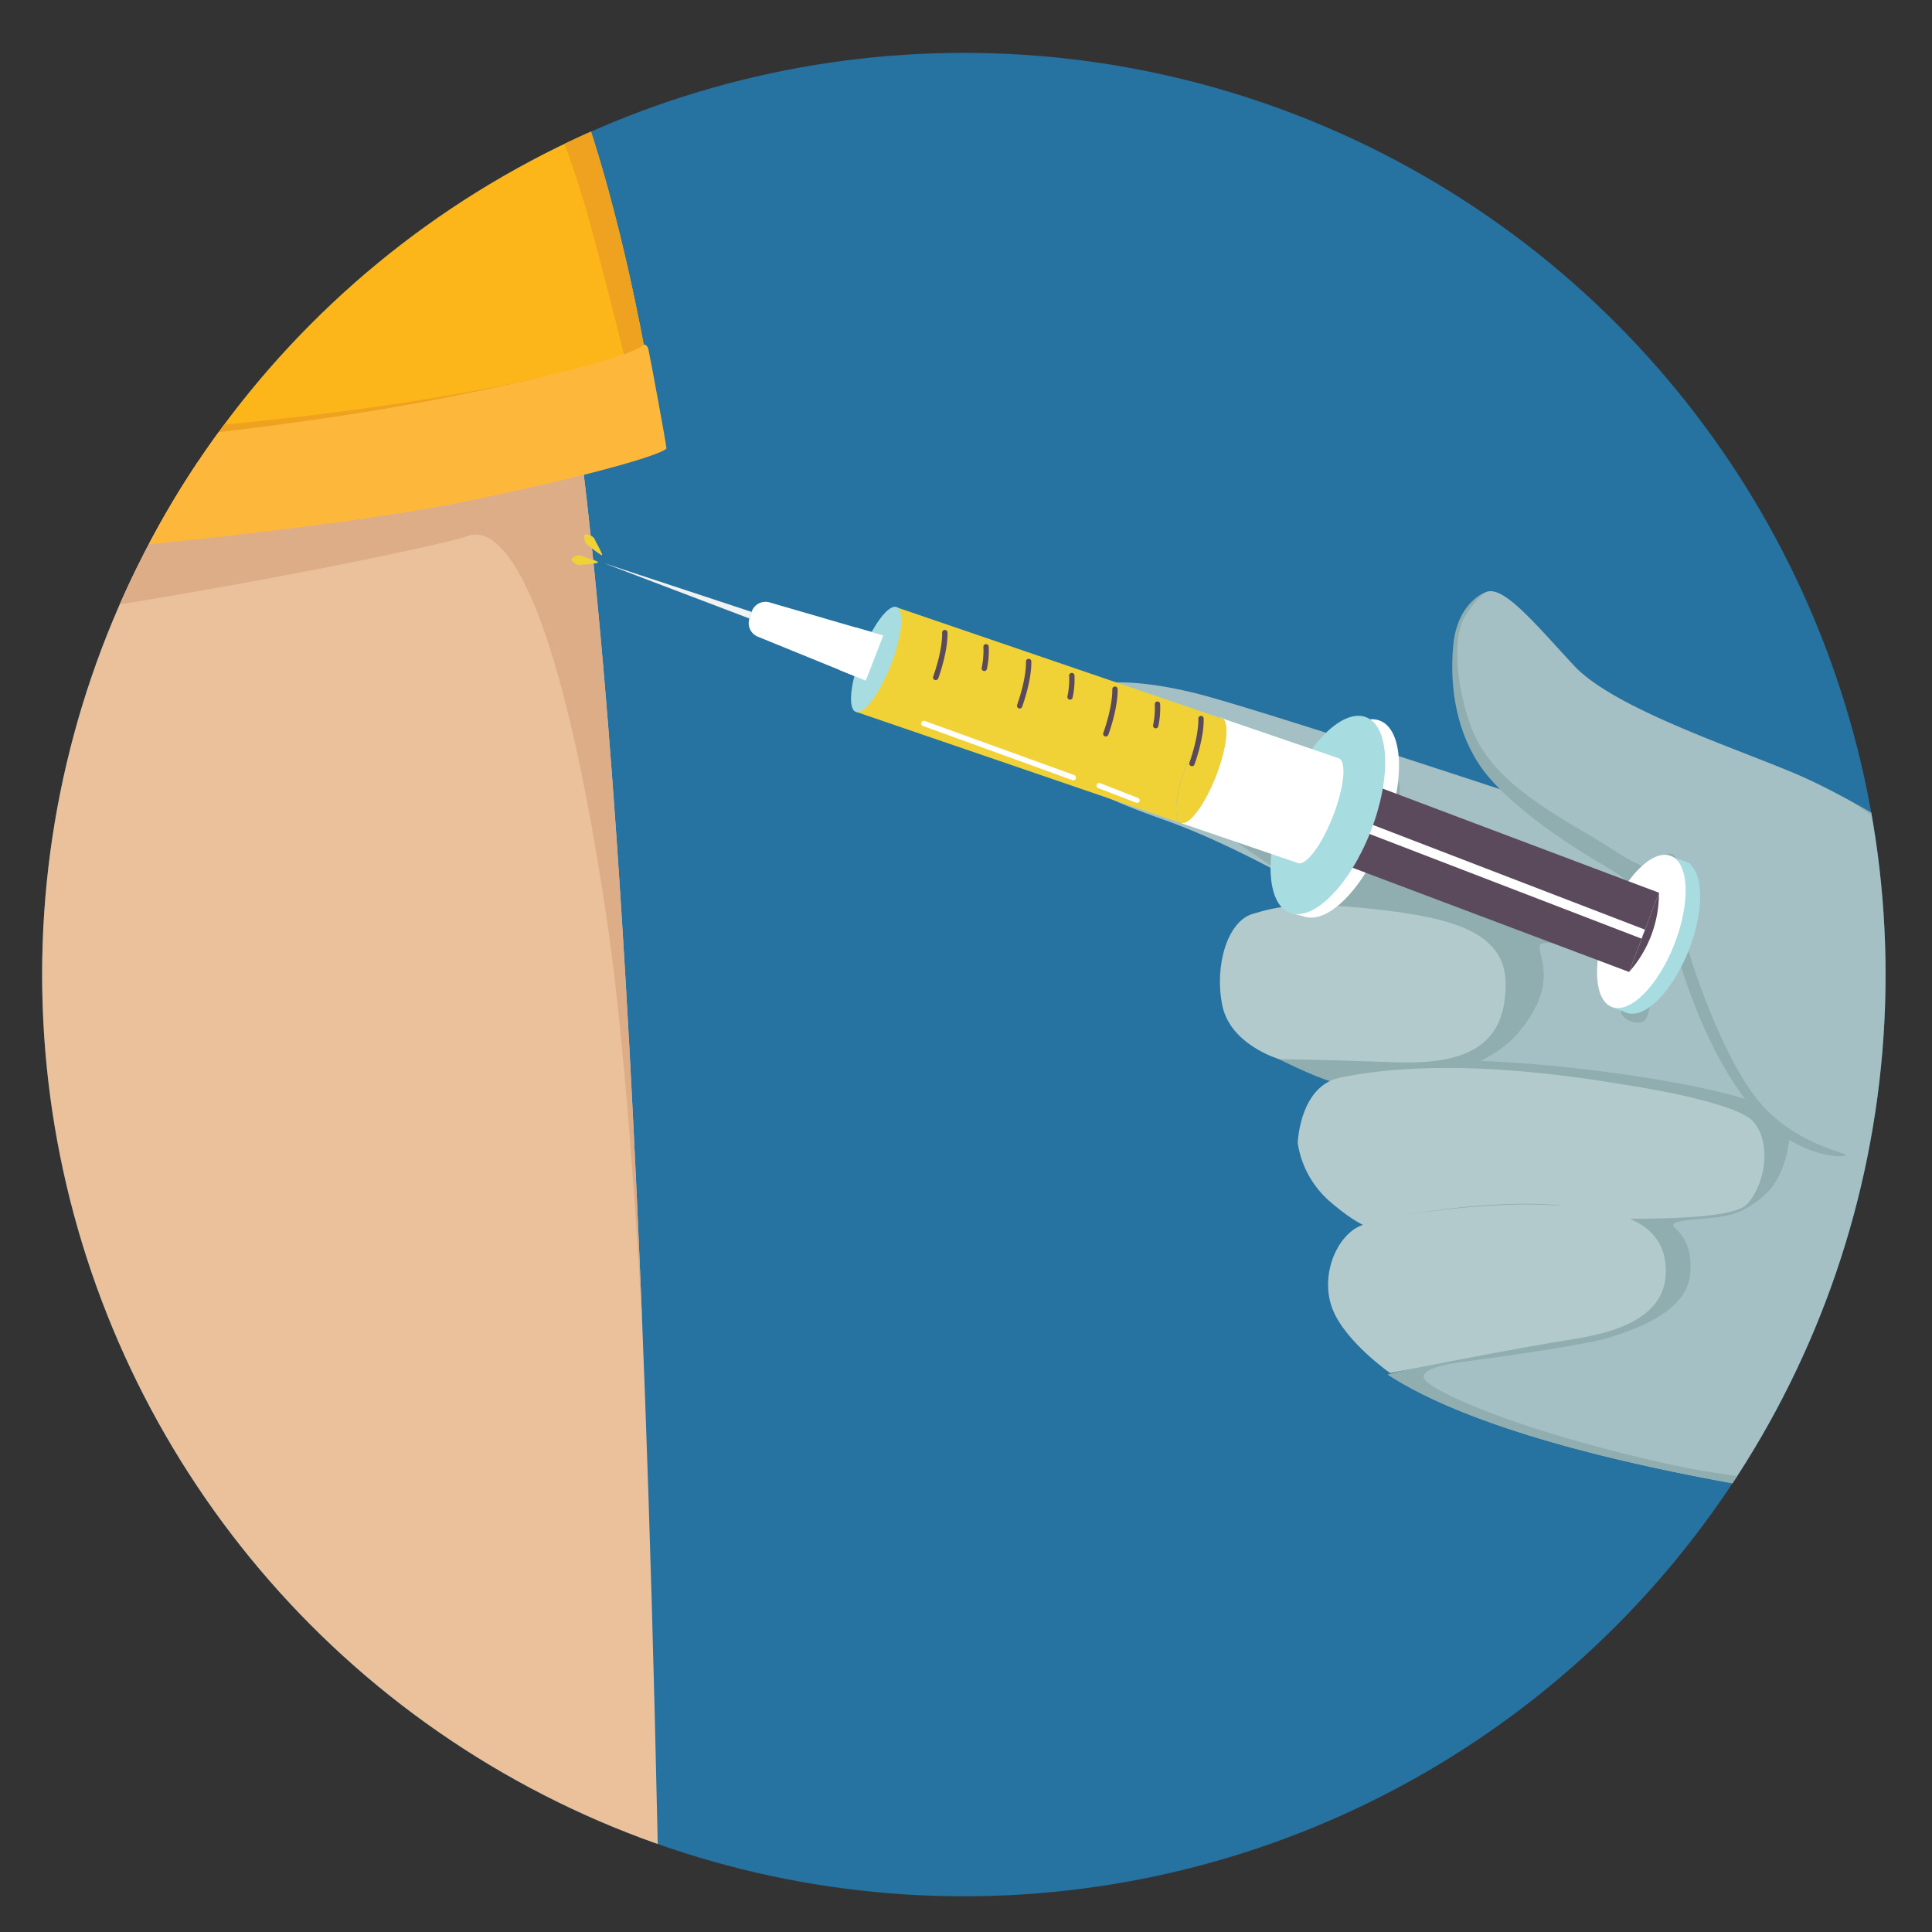 <svg xmlns="http://www.w3.org/2000/svg" xmlns:xlink="http://www.w3.org/1999/xlink" viewBox="0 0 576 576"><rect x="0" y="0" width="576" height="576" fill="#333333" stroke="none"/><defs><style>.cls-1{fill:none;}.cls-2{clip-path:url(#clip-path);}.cls-3{fill:#2672a1;}.cls-4{clip-path:url(#clip-path-2);}.cls-5{fill:#ebc19c;}.cls-6{fill:#ddad88;}.cls-7{fill:#fdb619;}.cls-8{fill:#eea220;}.cls-9{fill:#fdb83c;}.cls-10{fill:#a4c0c4;}.cls-11{fill:#90adaf;}.cls-12{fill:#b2cacc;}.cls-13{fill:#fff;}.cls-14{fill:#f1f2f2;}.cls-15{fill:#a7dce1;}.cls-16{fill:#5b495c;}.cls-17{fill:#f0d237;}</style><clipPath id="clip-path"><circle class="cls-1" cx="-308.57" cy="284.8" r="274.8"/></clipPath><clipPath id="clip-path-2"><circle class="cls-1" cx="287.36" cy="290.56" r="274.8"/></clipPath></defs><g id="mask"><g class="cls-2"><rect class="cls-3" x="-617.9" y="-5.17" width="871.99" height="581.32"/></g><g class="cls-4"><rect class="cls-3" x="9.9" y="0.22" width="871.99" height="581.32"/><path class="cls-5" d="M166.09,89.7s23.38,92.16,30.63,491.85H9.9V159.73Z"/><path class="cls-6" d="M180.75,273c-14.68-98.42-31.34-116.73-41.13-113.24-8.92,3.18-77.79,17.09-129.72,24.33V159.73l156.19-70s15.8,62.3,25.45,306.59C188.92,349.31,185.41,304.22,180.75,273Z"/><path class="cls-7" d="M160.1.22s21.69,33.7,36.62,130.33c0,0-98.06,23.71-186.82,29.18V.22Z"/><path class="cls-8" d="M176.83,69.93C166.8,32.41,154.72,11.6,145.32.22H160.1s21.69,33.7,36.62,130.33c0,0-1.66.41-4.75,1.12C189.07,118,184.38,98.17,176.83,69.93Z"/><path class="cls-8" d="M9.9,130.58s84-3,151.25-18.08c0,0-35.09,22.73-75.63,29.13S9.9,165.46,9.9,165.46Z"/><path class="cls-9" d="M191.93,102.72s1-.11,1.38,1.41,5.38,28.49,5.38,29.51-13.7,6.24-58.41,15.55S9.9,165.46,9.9,165.46V134.09S77,129.71,133.75,118.38,191.93,102.72,191.93,102.72Z"/><path class="cls-10" d="M313.47,214.3c3.29-13.69,24.39-12.11,42.34-7.78,12.85,3.09,64.19,19.81,92.29,29.06a47.1,47.1,0,0,1-13.22-25.5c-4.21-24,3-31.25,8.08-33.53s14.33,8.95,26.22,21.8,48,24.56,66.6,32.53,54.56,29.63,77.38,53.11,45.73,26.62,73.26,31.88h0a2.2,2.2,0,0,1,1.74,1.74c2.93,15.66,5.14,38.55,2.43,67.95-3.06,33.32-14.17,55.84-23.39,69.24a1.81,1.81,0,0,1-2,.7c-17-5.36-32.35-10.15-38.1-11.54-14.88-3.58-66.57,5.7-86.74,2.34S447.87,432,413.75,409.81c0,0,30.8-7.57,35-8.55s39.56-2.46,42.27-15.79S486.46,365.6,473.59,363s34.91,3.44,43-5.11,10.22-23.27-1.36-27.05-67-12.15-90.21-11.24-27.19,2.94-27.19,2.94-14.37-5.65-16.86-7,17.2-1.67,22.33-1.18,30.72,4.15,37.89-4.87S424,285,414.18,279.13s-40.77-25.41-67.47-34.84S310.17,228,313.47,214.3Z"/><path class="cls-11" d="M437.24,316.22s18.28,0,47.07,4.12,38.47,8.19,38.47,8.19l10.73,10.29s-.61,11.14-7,17.06-11.23,6.89-18.77,7.43-9.56,1.28-8.77,2.34,6,4.23,4.9,14.45-13.86,15.51-24,18.64-52.56,8.41-53.08,8.52,8.91-88.64,8.91-88.64Z"/><path class="cls-11" d="M487.15,261.21s.81,4.73-14.08,2-51.19-10.76-55-13.24,1.39-15.2-1.8-17.89a8.14,8.14,0,0,0-6.93-1.67s3,7-21.87,3.5-62.07-12.5-62.07-12.5l74.81,51.31-18.83,43.05s9.2,4.79,15.83,6.79c6.88,2.08,41.71,1.5,55.34-14.54s4.53-24.58,6.86-26.54,27.05,4.43,27.66,5.36-4.28,13.19-3.67,15.26,5.14,3.86,7.08,2,5.54-28.45,7.28-26.23,1.92-10.81-1.23-12.28Z"/><path class="cls-11" d="M503,282.35a103.84,103.84,0,0,1-2.21-14.55c-.22-5.64.38-13.17-2.92-13.27s-3.29,5.49-7.41,4-15.18-8.25-15.18-8.25,18.69,14.23,20.67,17.09S503,282.35,503,282.35Z"/><path class="cls-11" d="M443,176.55s-8.46,2.74-9.72,15.7,1.13,26.69,8.74,37.13,24.86,22.06,35.11,28,18.81,12.9,22,24,10,32.54,22.61,48.15,28,15.82,28.53,14.91-15.33-3-26.36-16.65-21.59-45.17-22.77-53.31-8.7-14.61-30.93-27.64-29.3-21.61-32.94-34-3.73-23.66-.5-29.09S443,176.55,443,176.55Z"/><path class="cls-12" d="M381.42,315.79s-14.57-4.2-17-16,1.49-25.05,9-27.31,14.17-3.85,36.81-1.38,38.57,6.85,38.65,22.05c.1,17.17-9.62,24.41-32.9,23.55S381.42,315.79,381.42,315.79Z"/><path class="cls-12" d="M386.9,340.77s.52-16.92,12.54-19.46,37.91-5.85,84.36,2c0,0,33.56,4.84,39,11.15s3.52,18.58-1.91,24.52-44.72,4.22-62.87,3.84-45.62,2.75-48.56,3.54c0,0-4.13-.49-12.91-8.1A28.74,28.74,0,0,1,386.9,340.77Z"/><path class="cls-11" d="M409.49,366.32l65-3.15,12.43,1.32s-4.45-2.47-20.31-4.89-51.16,1.77-59.14,6.07A6.87,6.87,0,0,0,409.49,366.32Z"/><path class="cls-11" d="M613.16,284c22.82,23.48,45.73,26.62,73.26,31.88h0a2.49,2.49,0,0,1,1.93,1.77c.76,2.7,2.33,9.44,3.82,23.26,2.06,19.22-.7,48.3-4.08,62.27l.79-6a237.56,237.56,0,0,0,1.33-50.92A173.42,173.42,0,0,0,687.06,324a2.8,2.8,0,0,0-2.16-2.14c-14-2.93-27-6.47-36.63-10.62-32.89-14.21-34.07-23.67-57.51-43.41a406.08,406.08,0,0,0-38.94-28.91C570.94,249.4,595.84,266.17,613.16,284Z"/><path class="cls-11" d="M434.61,406.22s-12,1.56-9.9,5,26.87,15.11,72.68,25.26,86.23,3.57,111.65,1.16,52.78,19.77,59.65,14.9h0c-.5.76-1,1.5-1.48,2.21a1.81,1.81,0,0,1-2,.7c-17-5.36-32.35-10.15-38.1-11.54-14.88-3.58-66.57,5.7-86.74,2.34S447.87,432,413.75,409.81L429.36,406Z"/><path class="cls-12" d="M414.46,409.37s-13.22-9.22-17.11-18.91.83-21.21,7.5-24.66,37.38-7.35,54.92-6.63,35,2.78,36.73,17.22-10.93,20.33-27.71,22.91S414.46,409.37,414.46,409.37Z"/><ellipse class="cls-13" cx="399.99" cy="243.99" rx="31.3" ry="13.67" transform="translate(27.04 527.59) rotate(-68.63)"/><polygon class="cls-13" points="384.47 272.1 389.35 273.38 388.35 271.07 384.47 272.1"/><path class="cls-13" d="M250.26,199.73l7.86,3.2a55.61,55.61,0,0,0,3-6.4,55,55,0,0,0,2.25-7.08l-8.17-2.37a58.22,58.22,0,0,0-2.78,6A57.56,57.56,0,0,0,250.26,199.73Z"/><polygon class="cls-14" points="224.08 182.43 179.91 167.85 223.43 184.4 224.08 182.43"/><ellipse class="cls-15" cx="493.66" cy="279.36" rx="24.18" ry="10.56" transform="translate(53.64 637.31) rotate(-68.63)"/><polygon class="cls-15" points="498.94 255.56 503.95 257.53 504.9 261.56 498.94 255.56"/><polygon class="cls-15" points="480.03 299.96 485.1 301.97 486.35 300.44 482.19 298.6 480.03 299.96"/><ellipse class="cls-13" cx="489.32" cy="277.67" rx="24.18" ry="10.56" transform="translate(52.46 632.19) rotate(-68.63)"/><rect class="cls-16" x="433.73" y="214.66" width="25.25" height="93.6" transform="translate(848.42 -64.01) rotate(110.65)"/><path class="cls-16" d="M494.59,266.15a35.29,35.29,0,0,1-8.9,23.63Z"/><rect class="cls-13" x="446.83" y="217.85" width="2.87" height="89.29" transform="translate(42.25 586.53) rotate(-68.95)"/><ellipse class="cls-15" cx="395.87" cy="242.95" rx="31.3" ry="13.67" transform="translate(25.39 523.1) rotate(-68.63)"/><path class="cls-17" d="M255.11,212.19,352,245.35l0,0c-2.4-.94-1.61-8.69,1.76-17.31,3.18-8.13,7.52-14.13,10-14l-96.51-33Z"/><path class="cls-13" d="M352,245.35l34.89,11.93,12.21-31.22-34.57-11.83c2,1.45,1.17,8.91-2.05,17.16-3.38,8.62-8.06,14.84-10.46,13.91Z"/><path class="cls-17" d="M353.81,228c-3.37,8.62-4.16,16.37-1.76,17.31s7.08-5.29,10.46-13.91c3.22-8.25,4.08-15.71,2.05-17.16l-.73-.25C361.33,213.86,357,219.86,353.81,228Z"/><path class="cls-13" d="M364.59,214.19a1.47,1.47,0,0,0-.76-.26V214a1.06,1.06,0,0,1,.42.09,1,1,0,0,1,.28.15Z"/><ellipse class="cls-13" cx="393.02" cy="241.67" rx="16.76" ry="4.67" transform="translate(24.77 519.63) rotate(-68.63)"/><ellipse class="cls-15" cx="261.21" cy="196.58" rx="16.76" ry="4.67" transform="translate(-17.03 368.22) rotate(-68.63)"/><path class="cls-16" d="M279.68,202.34l.06-.12c1.81-5.15,2.82-10.11,2.75-13.62a.8.8,0,0,0-1.6,0c.07,3.28-.92,8.16-2.65,13.06a.79.79,0,0,0,1.44.65Z"/><path class="cls-16" d="M356.06,228.06a.61.61,0,0,0,.05-.12c1.82-5.15,2.82-10.11,2.75-13.62a.8.8,0,1,0-1.59,0c.06,3.28-.93,8.16-2.66,13.06a.78.78,0,0,0,.49,1A.8.8,0,0,0,356.06,228.06Z"/><path class="cls-16" d="M330.4,219.14a.75.75,0,0,0,.06-.13c1.82-5.15,2.82-10.11,2.75-13.62a.8.8,0,0,0-1.59,0c.06,3.28-.93,8.16-2.66,13.06a.79.79,0,0,0,1.44.66Z"/><path class="cls-16" d="M304.73,210.87a.61.61,0,0,0,0-.12c1.82-5.15,2.82-10.12,2.75-13.62a.8.8,0,0,0-1.59,0c.07,3.27-.93,8.15-2.66,13.06a.8.8,0,0,0,1.45.65Z"/><path class="cls-16" d="M294.15,199.64a.85.85,0,0,0,.09-.24,25.73,25.73,0,0,0,.53-6.63.79.79,0,0,0-.85-.73.8.8,0,0,0-.73.86,24.73,24.73,0,0,1-.51,6.2.79.79,0,0,0,1.47.54Z"/><path class="cls-16" d="M345.25,216.73a.92.92,0,0,0,.09-.23,25.87,25.87,0,0,0,.54-6.64.8.8,0,0,0-.86-.72.79.79,0,0,0-.73.86,24.76,24.76,0,0,1-.51,6.2.79.79,0,0,0,1.47.53Z"/><path class="cls-16" d="M319.71,208.17a.59.59,0,0,0,.09-.24,25.84,25.84,0,0,0,.54-6.64.8.8,0,0,0-1.59.14,24.27,24.27,0,0,1-.51,6.2.79.79,0,0,0,1.47.54Z"/><path class="cls-13" d="M225.93,189.82l24.33,9.91,7.86,3.2,5.22-13.48-8.17-2.37-25.72-7.48a4.37,4.37,0,0,0-5.37,2.83l-.65,2A4.37,4.37,0,0,0,225.93,189.82Z"/><path class="cls-13" d="M320.72,232.2a.61.61,0,0,0,0-.12.8.8,0,0,0-.47-1l-44.49-16.12a.8.8,0,1,0-.54,1.5l44.48,16.12A.79.79,0,0,0,320.72,232.2Z"/><path class="cls-13" d="M339.69,239a.31.31,0,0,0,.05-.1.8.8,0,0,0-.46-1L328,233.49a.79.79,0,1,0-.57,1.48l11.31,4.35A.8.8,0,0,0,339.69,239Z"/><path class="cls-17" d="M179.56,165.39c-.07-.17-.14-.32-.2-.48l-.21-.47c-.14-.31-.29-.62-.44-.93l-.23-.45-.23-.45-.24-.44-.25-.44c-.17-.29-.29-.61-.44-.92a2.05,2.05,0,0,0-.26-.43,1.94,1.94,0,0,0-.36-.34,3.89,3.89,0,0,0-.95-.5,3.61,3.61,0,0,0-1.27-.22l-.22.18a3.71,3.71,0,0,0,0,1.29,3.49,3.49,0,0,0,.32,1,3,3,0,0,0,.27.42,2.43,2.43,0,0,0,.38.33c.28.2.58.37.83.59l.39.32.39.32.4.31.41.3.83.59.43.29.43.28Z"/><path class="cls-17" d="M178.21,167.45l-.47-.2-.48-.19-1-.36-.47-.17-.48-.17-.49-.14-.48-.15a8.41,8.41,0,0,1-.95-.36,1.81,1.81,0,0,0-1-.12,3.79,3.79,0,0,0-1,.3,3.64,3.64,0,0,0-1.07.73l0,.27a3.52,3.52,0,0,0,.89.94,3.43,3.43,0,0,0,.94.5,1.66,1.66,0,0,0,.49.11,2.1,2.1,0,0,0,.5,0,8.49,8.49,0,0,1,1-.16l.5,0,.5,0,.5-.06.51-.06,1-.15.51-.09.5-.1Z"/></g></g></svg>